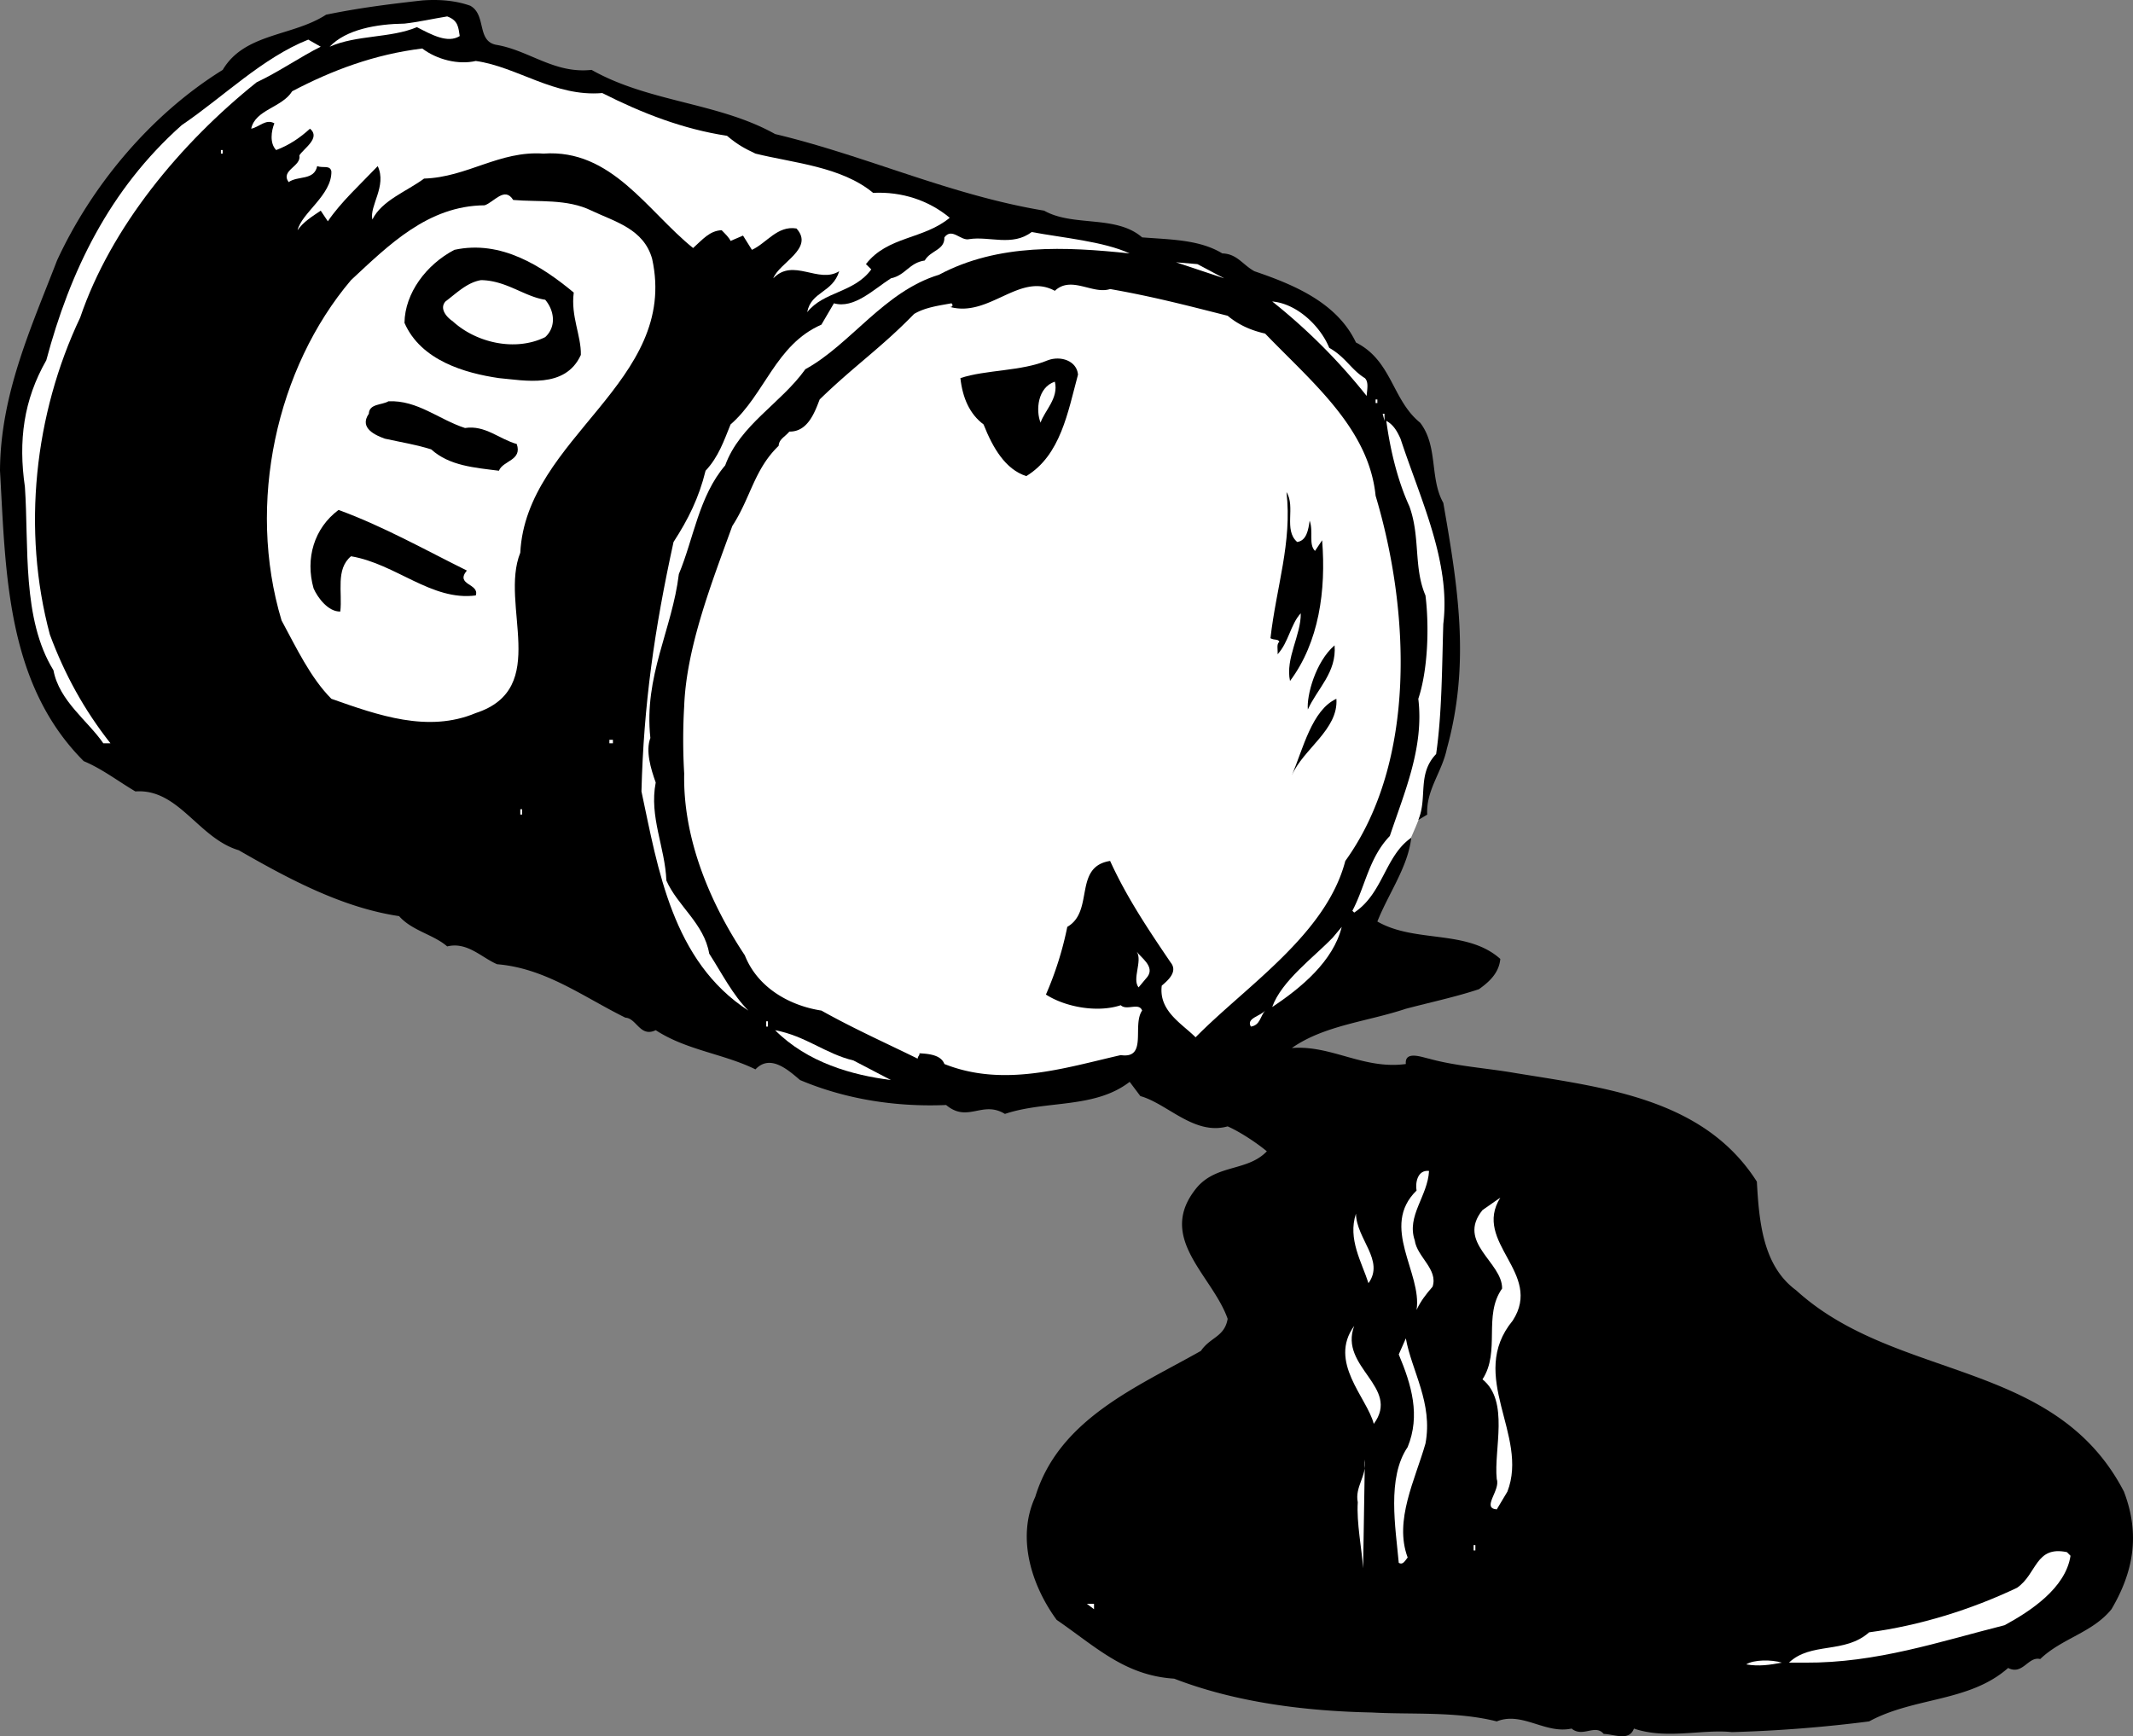 <svg xmlns="http://www.w3.org/2000/svg" width="119.707" height="97.455"><rect width="100%" height="100%" fill="#808080" stroke="none"/><path fill="#fff" d="m76.098 21.723-2.2 31.2 2.2-.5s5.793-7.508 5.3-16.2c-.507-8.64-3.8-14.8-3.8-14.8l-1.5.3"/><path d="M26.398.325c.926.523.325 2.023 1.5 2.199 1.825.324 3.227 1.625 5.301 1.398 3.227 1.825 7.125 1.825 10.301 3.602 5.125 1.223 9.824 3.426 15.098 4.3 1.625.923 4.027.223 5.5 1.5 1.625.126 3.226.126 4.5.9.828.023 1.125.624 1.8 1 2.125.726 4.625 1.726 5.7 4 2.027 1.023 2.027 3.226 3.601 4.5 1.024 1.323.524 3.124 1.301 4.5.824 4.726 1.523 9.023.2 13.8-.274 1.324-1.177 2.324-1.102 3.7l-.5.3c.527-1.277-.075-2.574 1-3.7.328-2.277.328-4.874.402-7.3.426-3.477-1.277-6.977-2.402-10.402-.172-.375-.375-.774-.797-1 .222 1.625.625 3.328 1.297 4.8.625 1.727.226 3.426.902 5 .223 1.825.125 4.227-.402 5.801.328 2.727-.774 5.227-1.598 7.7-1.176 1.226-1.375 2.824-2.102 4.199l.102.101c1.625-1.074 1.723-3.176 3.2-4.199-.177 1.625-1.274 3.125-1.9 4.7 2.126 1.226 5.024.425 6.9 2.1-.075.825-.677 1.325-1.2 1.7-1.277.426-2.676.723-4.102 1.098-2.175.726-4.574.925-6.398 2.203 2.223-.176 4.023 1.222 6.398.898-.074-.773.926-.375 1.301-.3 1.524.425 3.227.527 4.801.8 5.023.824 10.625 1.426 13.598 6.102.125 2.222.328 4.722 2.203 6.097 5.625 5.125 14.523 3.825 18.398 11.301.926 2.426.524 4.524-.699 6.602-1.074 1.324-2.777 1.625-4 2.797-.676-.172-.977.925-1.8.5-2.177 1.925-5.274 1.625-7.802 3a77.375 77.375 0 0 1-7.699.601c-1.676-.176-3.676.426-5.5-.199-.273.723-1.074.324-1.699.3-.477-.577-1.176.223-1.8-.3-1.477.324-2.774-.977-4.2-.402-2.277-.575-4.777-.375-7-.5-3.777-.075-7.676-.575-11.102-1.899-2.773-.176-4.375-1.773-6.597-3.3-1.375-1.876-2.278-4.575-1.203-6.899 1.328-4.375 5.726-6.176 9.3-8.2.528-.777 1.325-.777 1.5-1.8-.875-2.477-4.074-4.574-1.699-7.402 1.125-1.274 2.824-.875 3.899-2-.575-.473-1.473-1.075-2.2-1.399-1.875.524-3.375-1.273-4.898-1.699l-.602-.8c-1.972 1.523-4.675 1.023-7 1.8-1.273-.777-2.074.523-3.3-.5-2.973.125-5.774-.375-8.2-1.402-.675-.575-1.675-1.473-2.5-.598-1.773-.875-3.875-1.074-5.597-2.2-.875.423-1.078-.675-1.703-.702-2.375-1.172-4.473-2.774-7.2-3-.875-.375-1.675-1.274-2.8-1-.774-.672-1.973-.875-2.7-1.7-3.175-.472-6.175-2.074-9-3.699-2.273-.676-3.375-3.476-5.8-3.3-.973-.575-1.875-1.274-2.899-1.7C.324 38.348.324 32.047 0 26.423c.023-4.274 1.723-7.973 3.2-11.801 1.925-4.172 5.226-8.172 9.3-10.7 1.223-2.074 3.926-1.875 5.8-3.097C20.126.45 21.724.247 23.7.024c1.023-.074 1.925.023 2.698.3"/><path fill="#fff" d="M25.8 2.024c-.675.426-1.577-.074-2.402-.5-1.472.625-3.375.426-4.898 1.098.926-.973 2.625-1.274 4.2-1.297.726-.078 1.624-.278 2.398-.403.625.227.625.625.703 1.102M18 2.622c-1.074.527-2.375 1.425-3.602 2-4.273 3.425-8.175 8.125-9.898 13.203-2.574 5.422-3.277 11.922-1.7 17.797.825 2.226 1.923 4.226 3.4 6.101h-.4c-.874-1.273-2.476-2.375-2.8-4.101-1.777-2.875-1.375-6.973-1.602-10.297-.375-2.578-.074-4.875 1.2-7.102 1.328-4.976 3.527-9.574 7.601-13.199 2.324-1.574 4.524-3.777 7.102-4.8l.699.398"/><path fill="#fff" d="M26.7 3.422c2.323.325 4.425 2.028 7.1 1.801 2.223 1.125 4.524 2.024 7 2.399.626.527 1.024.726 1.598 1 2.125.527 4.825.726 6.602 2.203 1.625-.078 3.125.422 4.3 1.398-1.476 1.227-3.476 1.024-4.702 2.602l.3.297c-.972 1.328-2.675 1.226-3.597 2.402.222-1.176 1.422-1.074 1.797-2.3-1.172.726-2.575-.774-3.7.398.325-.875 2.325-1.672 1.301-2.797-1.074-.176-1.676.824-2.5 1.199l-.5-.8-.699.3c-.074-.176-.277-.375-.5-.602-.676.028-1.074.528-1.602 1-2.574-2.074-4.574-5.574-8.398-5.3-2.477-.172-4.277 1.328-6.7 1.402-.976.723-2.374 1.223-2.902 2.3-.175-.777.825-1.874.301-3-.976 1.024-2.074 2.024-2.8 3.098L18 11.825c-.477.324-.977.625-1.3 1.097.226-.972 1.925-1.972 1.898-3.3-.075-.375-.473-.172-.797-.297-.176.824-1.078.523-1.602.898-.476-.676.727-.875.602-1.5.222-.375 1.222-.976.597-1.5-.574.524-1.175.926-1.898 1.2-.375-.376-.277-1.075-.102-1.5-.472-.274-.875.226-1.3.3.226-1.074 1.726-1.176 2.3-2.101 2.227-1.172 4.625-2.075 7.301-2.399.824.625 2.024.926 3 .7M12.398 8.622h.102v-.2h-.102v.2"/><path fill="#fff" d="M33.2 11.825c1.323.625 2.925 1.023 3.398 2.699 1.527 6.926-7.075 10.023-7.399 16.5-1.176 2.926 1.727 7.625-2.5 9-2.676 1.125-5.476.125-8.101-.8-1.172-1.177-1.973-2.876-2.797-4.4-1.977-6.577-.278-14.175 3.898-19.1 2.125-1.977 4.324-4.177 7.5-4.2.524-.176 1.125-1.074 1.602-.3 1.422.124 3.023-.075 4.398.6m24.699 1.2c1.727.324 4.028.523 5.5 1.2-3.574-.376-7.375-.575-10.699 1.198-3.074.926-4.976 3.926-7.5 5.301-1.375 1.926-3.676 3.125-4.5 5.399-1.476 1.726-1.773 4.125-2.601 6.101-.375 3.125-1.973 5.727-1.598 9.2-.277.726.023 1.726.3 2.5-.374 1.925.524 3.624.598 5.5.625 1.425 2.125 2.425 2.403 4.101.722 1.125 1.324 2.324 2.199 3.2-4.277-2.774-5.074-7.977-6-12.302.125-4.875.723-9.074 1.8-14 .825-1.273 1.423-2.472 1.798-4 .726-.773 1.027-1.675 1.402-2.597 1.926-1.676 2.523-4.477 5.098-5.602l.703-1.199c1.125.324 2.222-.777 3.199-1.402.824-.172 1.023-.875 1.898-1 .325-.575 1.125-.575 1.102-1.297.426-.578.926.222 1.398.097 1.125-.175 2.426.426 3.5-.398"/><path d="M32.2 16.422c-.177 1.325.425 2.426.398 3.5-.875 1.926-3.172 1.426-4.598 1.301-1.875-.273-4.375-.976-5.3-3.101.023-1.672 1.226-3.274 2.8-4.098 2.625-.574 4.926.926 6.7 2.398"/><path fill="#fff" d="m64.098 14.422 1.101.102-1.101-.102m4.602 1.2-2.7-.899 1.2.102Zm-38.102 1.203c.527.625.625 1.523 0 2.097-1.672.825-3.875.325-5.2-.898-.273-.176-.773-.676-.398-1.102.625-.472 1.223-1.074 2-1.199 1.426.024 2.426.926 3.598 1.102m38.3.898c.625.524 1.325.824 2.102 1 2.625 2.727 5.824 5.324 6.2 9.102 1.925 6.422 2.323 14.922-1.7 20.5-1.074 4.125-5.574 7.023-8.402 9.898-.774-.773-2.075-1.476-1.899-2.898.324-.278.926-.778.5-1.301-1.273-1.875-2.476-3.676-3.398-5.7-2.078.325-.875 2.825-2.403 3.7a18.754 18.754 0 0 1-1.199 3.8c1.125.723 2.926 1.024 4.2.598.324.325 1.027-.175 1.199.301-.575.824.328 2.727-1.2 2.5-3.175.727-6.574 1.824-9.898.5-.176-.476-.777-.574-1.402-.601.027.125-.075.125-.098.3-1.777-.875-3.574-1.675-5.402-2.699-1.774-.273-3.575-1.273-4.297-3.101-1.977-2.973-3.477-6.575-3.403-10.2a32.438 32.438 0 0 1 0-3.8c.125-3.274 1.528-6.875 2.7-10.098 1.027-1.574 1.226-3.176 2.601-4.5.024-.375.324-.477.602-.8 1.023.023 1.422-1.075 1.699-1.802 1.926-1.875 3.426-2.875 5.3-4.8.626-.375 1.423-.473 2.098-.598.125.125.028.223-.097.2 2.222.624 3.922-1.977 5.898-.9.926-.874 2.125.223 3.102-.1 2.422.425 4.324.925 6.597 1.5m5.7 1.8c.925.523 1.226 1.223 2 1.7.226.226.125.624.101 1a33.026 33.026 0 0 0-5.3-5.302c1.425.125 2.726 1.426 3.199 2.602"/><path d="M60.5 21.024c-.574 2.125-.977 4.523-2.902 5.7-1.172-.376-1.875-1.575-2.399-2.9-.773-.577-1.176-1.476-1.3-2.6 1.425-.477 3.425-.376 4.902-1 .722-.274 1.625.023 1.699.8"/><path fill="#fff" d="M59.2 21.422c.226.926-.575 1.625-.802 2.301-.273-.676-.175-1.976.801-2.3"/><path d="M26.098 24.024c1.125-.176 1.925.625 2.902.898.324.926-.777.926-1 1.5-1.375-.175-2.777-.273-3.8-1.199-.876-.273-1.575-.375-2.602-.601-.473-.172-1.473-.575-.899-1.399.024-.574.727-.476 1.102-.699 1.625-.074 2.824 1.023 4.297 1.5"/><path fill="#fff" d="M77.2 22.622h.1v-.2h-.1v.2m.5 1-.102-.399h.101zm0 0"/><path d="M72.8 30.422c.524-.074.626-.675.7-1.199.223.625-.074 1.324.3 1.7l.4-.598c.226 2.824-.177 5.722-1.802 7.898-.273-1.273.625-2.574.602-3.8-.574.624-.676 1.624-1.3 2.3.023-.273-.075-.574.1-.699-.077-.176-.277-.074-.5-.2.325-2.874 1.223-5.374.9-8.202.523.828-.177 2.125.6 2.8m-46.6 1.602c-.677.824.726.723.5 1.398-2.477.325-4.477-1.773-7-2.199-.876.727-.477 2.024-.602 3.102-.672.023-1.274-.778-1.5-1.301-.473-1.676.027-3.375 1.402-4.402 2.523.925 4.824 2.226 7.2 3.402m47.198 7.801c-.074-.778.426-2.676 1.5-3.602.125 1.524-.972 2.426-1.5 3.602m-.898 3.699c.625-1.477 1.125-3.676 2.5-4.3.125 1.726-1.875 2.823-2.5 4.3"/><path fill="#fff" d="M34.2 41.723h.198v-.199H34.2v.2m-5 3.999h.1v-.3h-.1v.3m42.198 10.801c.528-1.477 2.325-2.777 3.403-3.902l.5-.598c-.477 1.926-2.278 3.426-3.903 4.5m-7-1.699-.5.597c-.375-.472.227-1.472-.097-2 .222.325 1.023.825.597 1.403M71 56.723c-.277.324-.277.824-.8.899-.274-.473.523-.575.8-.899m-28 .899h.098v-.297H43v.297m4.898 1.902L50 60.622c-2.176-.274-4.676-.973-6.5-2.797 1.723.324 2.824 1.324 4.398 1.699M80.2 65.723c-.075 1.426-1.274 2.524-.802 3.899.125.925 1.325 1.625 1 2.601-.375.426-.675.824-.898 1.301.324-2.074-2.074-4.676 0-6.7-.074-.374.023-1.175.7-1.1m4.698 8.398c-2.574 3.125.926 6.425-.3 9.601l-.598 1c-.875-.074.223-1.074 0-1.699-.176-1.676.723-4.375-.8-5.602 1.023-1.574.023-3.574 1.1-5.097.024-1.477-2.577-2.578-1.1-4.403l1-.699c-1.575 2.524 2.425 4.227.698 6.899M76.8 72.024c-.374-1.176-1.175-2.477-.702-3.902.027 1.425 1.625 2.625.703 3.902m.297 7.898c-.375-1.472-2.575-3.472-1.098-5.5-.875 2.325 2.625 3.426 1.098 5.5M80 81.024c-.574 2.023-1.777 4.324-1 6.398-.176.227-.277.426-.5.301-.176-1.976-.676-4.773.5-6.5.723-1.773.223-3.476-.5-5.199l.398-.902c.325 1.828 1.528 3.625 1.102 5.902m-3.5 7c-.074-1.074-.375-2.574-.3-3.7-.177-.874.523-1.476.398-2.402l-.098 6.102m6.2-1h.1v-.3h-.1v.3m33.5.301c-.274 1.824-2.274 3.125-3.7 3.898-3.676.926-7.176 2.125-11.2 2.102h-.902c1.227-1.176 3.125-.477 4.5-1.703 2.825-.375 5.727-1.274 8.301-2.5 1.125-.774 1.024-2.375 2.801-2l.2.203m-54.802 3L61 90.024h.398zm38.602 3c-.676.125-1.277.222-2 .097.426-.273 1.426-.273 2-.097"/></svg>
